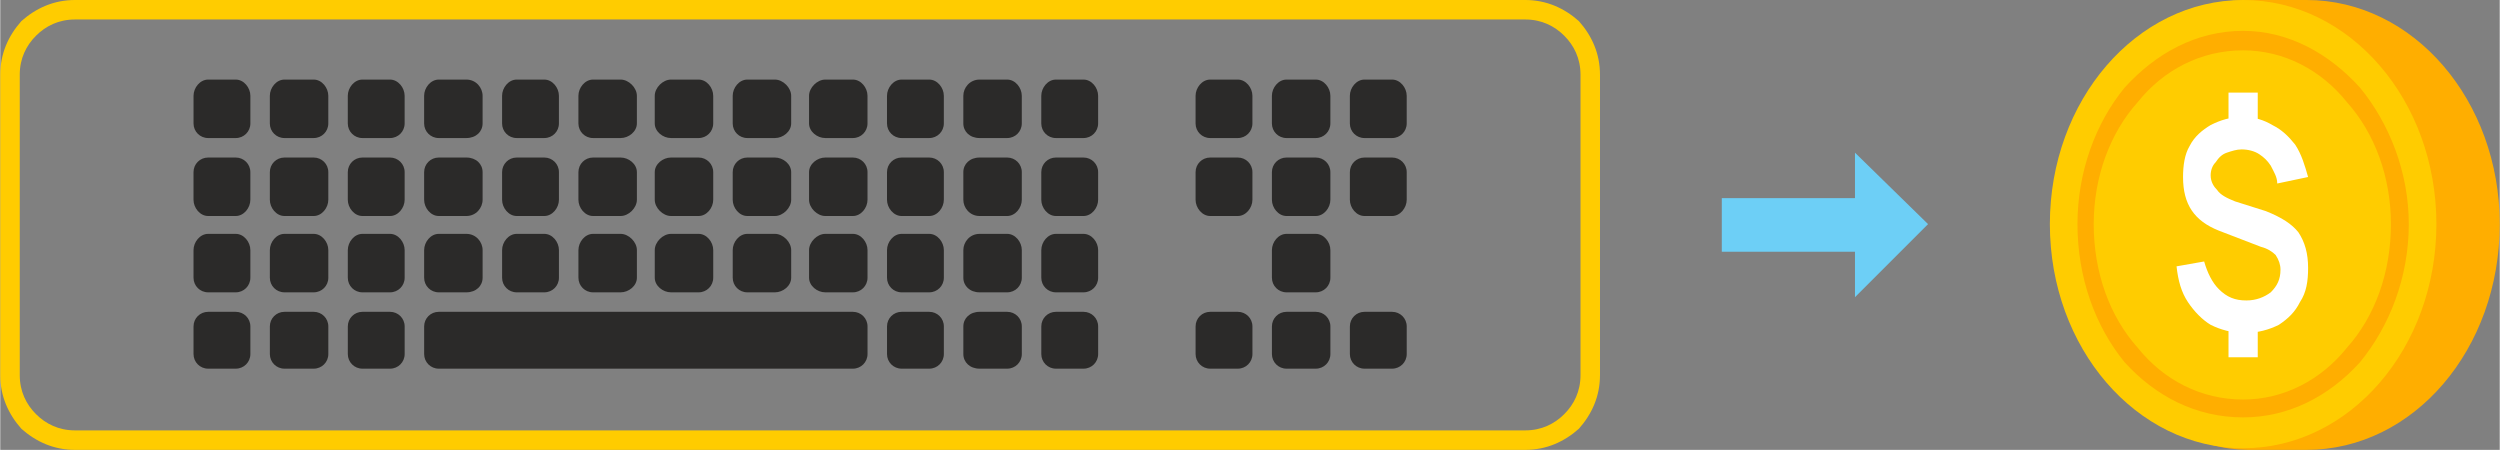 <?xml version="1.0" encoding="UTF-8"?>
<!DOCTYPE svg PUBLIC "-//W3C//DTD SVG 1.1//EN" "http://www.w3.org/Graphics/SVG/1.1/DTD/svg11.dtd">
<!-- Creator: CorelDRAW X6 -->
<svg xmlns="http://www.w3.org/2000/svg" xml:space="preserve" width="1167px" height="210px" version="1.1" style="shape-rendering:geometricPrecision; text-rendering:geometricPrecision; image-rendering:optimizeQuality; fill-rule:evenodd; clip-rule:evenodd"
viewBox="0 0 1539 277"
 xmlns:xlink="http://www.w3.org/1999/xlink">
 <rect x="0" y="0" width="1539" height="277" fill="#808080" stroke="none"/>
 <defs>
  <style type="text/css">
   <![CDATA[
    .fil2 {fill:#2B2A29}
    .fil1 {fill:#6DCFF6}
    .fil3 {fill:#FFAE00}
    .fil0 {fill:#FFCC00}
    .fil4 {fill:white;fill-rule:nonzero}
   ]]>
  </style>
 </defs>
 <g id="Слой_x0020_1">
  <g id="_443965792">
   <path class="fil0" d="M939 12l-893 0c-10,0 -18,4 -24,10 -6,6 -10,14 -10,24l0 185c0,10 4,18 10,24 6,6 14,10 24,10l893 0c10,0 18,-4 24,-10 6,-6 10,-14 10,-24l0 -185c0,-10 -4,-18 -10,-24 -6,-6 -14,-10 -24,-10zm-893 -12l893 0c13,0 24,5 33,13 8,9 13,20 13,33l0 185c0,13 -5,24 -13,33 -9,8 -20,13 -33,13l-893 0c-13,0 -24,-5 -33,-13 -8,-9 -13,-20 -13,-33l0 -185c0,-13 5,-24 13,-33 9,-8 20,-13 33,-13z"/>
   <polygon class="fil1" points="1060,122 1060,155 1142,155 1142,183 1187,138 1142,94 1142,122 "/>
   <path class="fil2" d="M128 49l17 0c5,0 9,5 9,10l0 17c0,5 -4,9 -9,9l-17 0c-5,0 -9,-4 -9,-9l0 -17c0,-5 4,-10 9,-10zm712 143l17 0c5,0 9,4 9,9l0 17c0,5 -4,9 -9,9l-17 0c-5,0 -9,-4 -9,-9l0 -17c0,-5 4,-9 9,-9zm-48 0l18 0c5,0 9,4 9,9l0 17c0,5 -4,9 -9,9l-18 0c-5,0 -9,-4 -9,-9l0 -17c0,-5 4,-9 9,-9zm-47 0l17 0c5,0 9,4 9,9l0 17c0,5 -4,9 -9,9l-17 0c-5,0 -9,-4 -9,-9l0 -17c0,-5 4,-9 9,-9zm-95 0l17 0c5,0 9,4 9,9l0 17c0,5 -4,9 -9,9l-17 0c-5,0 -9,-4 -9,-9l0 -17c0,-5 4,-9 9,-9zm-47 0l17 0c5,0 9,4 9,9l0 17c0,5 -4,9 -9,9l-17 0c-6,0 -10,-4 -10,-9l0 -17c0,-5 4,-9 10,-9zm-48 0l17 0c5,0 9,4 9,9l0 17c0,5 -4,9 -9,9l-17 0c-5,0 -9,-4 -9,-9l0 -17c0,-5 4,-9 9,-9zm-285 0l255 0c5,0 9,4 9,9l0 17c0,5 -4,9 -9,9l-255 0c-5,0 -9,-4 -9,-9l0 -17c0,-5 4,-9 9,-9zm-47 0l17 0c5,0 9,4 9,9l0 17c0,5 -4,9 -9,9l-17 0c-5,0 -9,-4 -9,-9l0 -17c0,-5 4,-9 9,-9zm-48 0l18 0c5,0 9,4 9,9l0 17c0,5 -4,9 -9,9l-18 0c-5,0 -9,-4 -9,-9l0 -17c0,-5 4,-9 9,-9zm-47 0l17 0c5,0 9,4 9,9l0 17c0,5 -4,9 -9,9l-17 0c-5,0 -9,-4 -9,-9l0 -17c0,-5 4,-9 9,-9zm664 -48l18 0c5,0 9,5 9,10l0 17c0,5 -4,9 -9,9l-18 0c-5,0 -9,-4 -9,-9l0 -17c0,-5 4,-10 9,-10zm-142 0l17 0c5,0 9,5 9,10l0 17c0,5 -4,9 -9,9l-17 0c-5,0 -9,-4 -9,-9l0 -17c0,-5 4,-10 9,-10zm-47 0l17 0c5,0 9,5 9,10l0 17c0,5 -4,9 -9,9l-17 0c-6,0 -10,-4 -10,-9l0 -17c0,-5 4,-10 10,-10zm-48 0l17 0c5,0 9,5 9,10l0 17c0,5 -4,9 -9,9l-17 0c-5,0 -9,-4 -9,-9l0 -17c0,-5 4,-10 9,-10zm-47 0l17 0c5,0 9,5 9,10l0 17c0,5 -4,9 -9,9l-17 0c-5,0 -10,-4 -10,-9l0 -17c0,-5 5,-10 10,-10zm-48 0l17 0c5,0 10,5 10,10l0 17c0,5 -5,9 -10,9l-17 0c-5,0 -9,-4 -9,-9l0 -17c0,-5 4,-10 9,-10zm-47 0l17 0c5,0 9,5 9,10l0 17c0,5 -4,9 -9,9l-17 0c-5,0 -10,-4 -10,-9l0 -17c0,-5 5,-10 10,-10zm-48 0l17 0c5,0 10,5 10,10l0 17c0,5 -5,9 -10,9l-17 0c-5,0 -9,-4 -9,-9l0 -17c0,-5 4,-10 9,-10zm-47 0l17 0c5,0 9,5 9,10l0 17c0,5 -4,9 -9,9l-17 0c-5,0 -9,-4 -9,-9l0 -17c0,-5 4,-10 9,-10zm-48 0l17 0c6,0 10,5 10,10l0 17c0,5 -4,9 -10,9l-17 0c-5,0 -9,-4 -9,-9l0 -17c0,-5 4,-10 9,-10zm-47 0l17 0c5,0 9,5 9,10l0 17c0,5 -4,9 -9,9l-17 0c-5,0 -9,-4 -9,-9l0 -17c0,-5 4,-10 9,-10zm-48 0l18 0c5,0 9,5 9,10l0 17c0,5 -4,9 -9,9l-18 0c-5,0 -9,-4 -9,-9l0 -17c0,-5 4,-10 9,-10zm-47 0l17 0c5,0 9,5 9,10l0 17c0,5 -4,9 -9,9l-17 0c-5,0 -9,-4 -9,-9l0 -17c0,-5 4,-10 9,-10zm712 -47l17 0c5,0 9,4 9,9l0 17c0,5 -4,10 -9,10l-17 0c-5,0 -9,-5 -9,-10l0 -17c0,-5 4,-9 9,-9zm-48 0l18 0c5,0 9,4 9,9l0 17c0,5 -4,10 -9,10l-18 0c-5,0 -9,-5 -9,-10l0 -17c0,-5 4,-9 9,-9zm-47 0l17 0c5,0 9,4 9,9l0 17c0,5 -4,10 -9,10l-17 0c-5,0 -9,-5 -9,-10l0 -17c0,-5 4,-9 9,-9zm-95 0l17 0c5,0 9,4 9,9l0 17c0,5 -4,10 -9,10l-17 0c-5,0 -9,-5 -9,-10l0 -17c0,-5 4,-9 9,-9zm-47 0l17 0c5,0 9,4 9,9l0 17c0,5 -4,10 -9,10l-17 0c-6,0 -10,-5 -10,-10l0 -17c0,-5 4,-9 10,-9zm-48 0l17 0c5,0 9,4 9,9l0 17c0,5 -4,10 -9,10l-17 0c-5,0 -9,-5 -9,-10l0 -17c0,-5 4,-9 9,-9zm-47 0l17 0c5,0 9,4 9,9l0 17c0,5 -4,10 -9,10l-17 0c-5,0 -10,-5 -10,-10l0 -17c0,-5 5,-9 10,-9zm-48 0l17 0c5,0 10,4 10,9l0 17c0,5 -5,10 -10,10l-17 0c-5,0 -9,-5 -9,-10l0 -17c0,-5 4,-9 9,-9zm-47 0l17 0c5,0 9,4 9,9l0 17c0,5 -4,10 -9,10l-17 0c-5,0 -10,-5 -10,-10l0 -17c0,-5 5,-9 10,-9zm-48 0l17 0c5,0 10,4 10,9l0 17c0,5 -5,10 -10,10l-17 0c-5,0 -9,-5 -9,-10l0 -17c0,-5 4,-9 9,-9zm-47 0l17 0c5,0 9,4 9,9l0 17c0,5 -4,10 -9,10l-17 0c-5,0 -9,-5 -9,-10l0 -17c0,-5 4,-9 9,-9zm-48 0l17 0c6,0 10,4 10,9l0 17c0,5 -4,10 -10,10l-17 0c-5,0 -9,-5 -9,-10l0 -17c0,-5 4,-9 9,-9zm-47 0l17 0c5,0 9,4 9,9l0 17c0,5 -4,10 -9,10l-17 0c-5,0 -9,-5 -9,-10l0 -17c0,-5 4,-9 9,-9zm-48 0l18 0c5,0 9,4 9,9l0 17c0,5 -4,10 -9,10l-18 0c-5,0 -9,-5 -9,-10l0 -17c0,-5 4,-9 9,-9zm-47 0l17 0c5,0 9,4 9,9l0 17c0,5 -4,10 -9,10l-17 0c-5,0 -9,-5 -9,-10l0 -17c0,-5 4,-9 9,-9zm712 -48l17 0c5,0 9,5 9,10l0 17c0,5 -4,9 -9,9l-17 0c-5,0 -9,-4 -9,-9l0 -17c0,-5 4,-10 9,-10zm-48 0l18 0c5,0 9,5 9,10l0 17c0,5 -4,9 -9,9l-18 0c-5,0 -9,-4 -9,-9l0 -17c0,-5 4,-10 9,-10zm-47 0l17 0c5,0 9,5 9,10l0 17c0,5 -4,9 -9,9l-17 0c-5,0 -9,-4 -9,-9l0 -17c0,-5 4,-10 9,-10zm-95 0l17 0c5,0 9,5 9,10l0 17c0,5 -4,9 -9,9l-17 0c-5,0 -9,-4 -9,-9l0 -17c0,-5 4,-10 9,-10zm-47 0l17 0c5,0 9,5 9,10l0 17c0,5 -4,9 -9,9l-17 0c-6,0 -10,-4 -10,-9l0 -17c0,-5 4,-10 10,-10zm-48 0l17 0c5,0 9,5 9,10l0 17c0,5 -4,9 -9,9l-17 0c-5,0 -9,-4 -9,-9l0 -17c0,-5 4,-10 9,-10zm-47 0l17 0c5,0 9,5 9,10l0 17c0,5 -4,9 -9,9l-17 0c-5,0 -10,-4 -10,-9l0 -17c0,-5 5,-10 10,-10zm-48 0l17 0c5,0 10,5 10,10l0 17c0,5 -5,9 -10,9l-17 0c-5,0 -9,-4 -9,-9l0 -17c0,-5 4,-10 9,-10zm-47 0l17 0c5,0 9,5 9,10l0 17c0,5 -4,9 -9,9l-17 0c-5,0 -10,-4 -10,-9l0 -17c0,-5 5,-10 10,-10zm-48 0l17 0c5,0 10,5 10,10l0 17c0,5 -5,9 -10,9l-17 0c-5,0 -9,-4 -9,-9l0 -17c0,-5 4,-10 9,-10zm-47 0l17 0c5,0 9,5 9,10l0 17c0,5 -4,9 -9,9l-17 0c-5,0 -9,-4 -9,-9l0 -17c0,-5 4,-10 9,-10zm-48 0l17 0c6,0 10,5 10,10l0 17c0,5 -4,9 -10,9l-17 0c-5,0 -9,-4 -9,-9l0 -17c0,-5 4,-10 9,-10zm-47 0l17 0c5,0 9,5 9,10l0 17c0,5 -4,9 -9,9l-17 0c-5,0 -9,-4 -9,-9l0 -17c0,-5 4,-10 9,-10zm-48 0l18 0c5,0 9,5 9,10l0 17c0,5 -4,9 -9,9l-18 0c-5,0 -9,-4 -9,-9l0 -17c0,-5 4,-10 9,-10z"/>
   <path class="fil3" d="M1420 0c66,0 119,62 119,138 0,77 -53,139 -119,139 0,0 -36,0 -36,0 -65,-1 -83,-62 -83,-139 0,-76 17,-137 82,-138 1,0 37,0 37,0z"/>
   <ellipse class="fil0" cx="1381" cy="138" rx="119" ry="138"/>
   <path class="fil3" d="M1381 19c28,0 53,14 72,35 18,22 30,52 30,84 0,33 -12,63 -30,85 -19,21 -44,34 -72,34 -29,0 -54,-13 -73,-34 -18,-22 -29,-52 -29,-85 0,-32 11,-62 29,-84 19,-21 44,-35 73,-35zm64 44c-16,-20 -39,-32 -64,-32 -26,0 -49,12 -65,32 -17,19 -27,46 -27,75 0,30 10,57 27,76 16,20 39,32 65,32 25,0 48,-12 64,-32 17,-19 27,-46 27,-76 0,-29 -10,-56 -27,-75z"/>
   <path class="fil4" d="M1372 220l0 -21 18 0 0 21 -18 0zm0 -142l0 -21 18 0 0 21 -18 0zm10 127c-8,0 -15,-2 -21,-5 -5,-3 -10,-8 -14,-14 -4,-6 -6,-13 -7,-22l17 -3c2,7 5,13 9,17 5,5 10,7 17,7 6,0 11,-2 15,-5 4,-4 6,-8 6,-14 0,-3 -1,-6 -3,-9 -2,-2 -5,-4 -9,-5l-26 -10c-15,-6 -22,-16 -22,-33 0,-7 1,-14 4,-19 3,-6 8,-10 13,-13 6,-3 12,-5 20,-5 7,0 13,2 18,5 6,3 10,7 14,12 4,6 6,13 8,20l-19 4c0,-4 -2,-7 -4,-11 -2,-3 -4,-5 -7,-7 -3,-2 -7,-3 -11,-3 -3,0 -6,1 -9,2 -3,1 -5,3 -7,6 -2,2 -3,5 -3,8 0,4 2,7 4,9 2,3 6,5 11,7l19 6c10,4 16,8 20,13 4,6 6,13 6,22 0,8 -1,15 -5,21 -3,6 -7,10 -13,14 -6,3 -13,5 -21,5z"/>
  </g>
 </g>
</svg>
